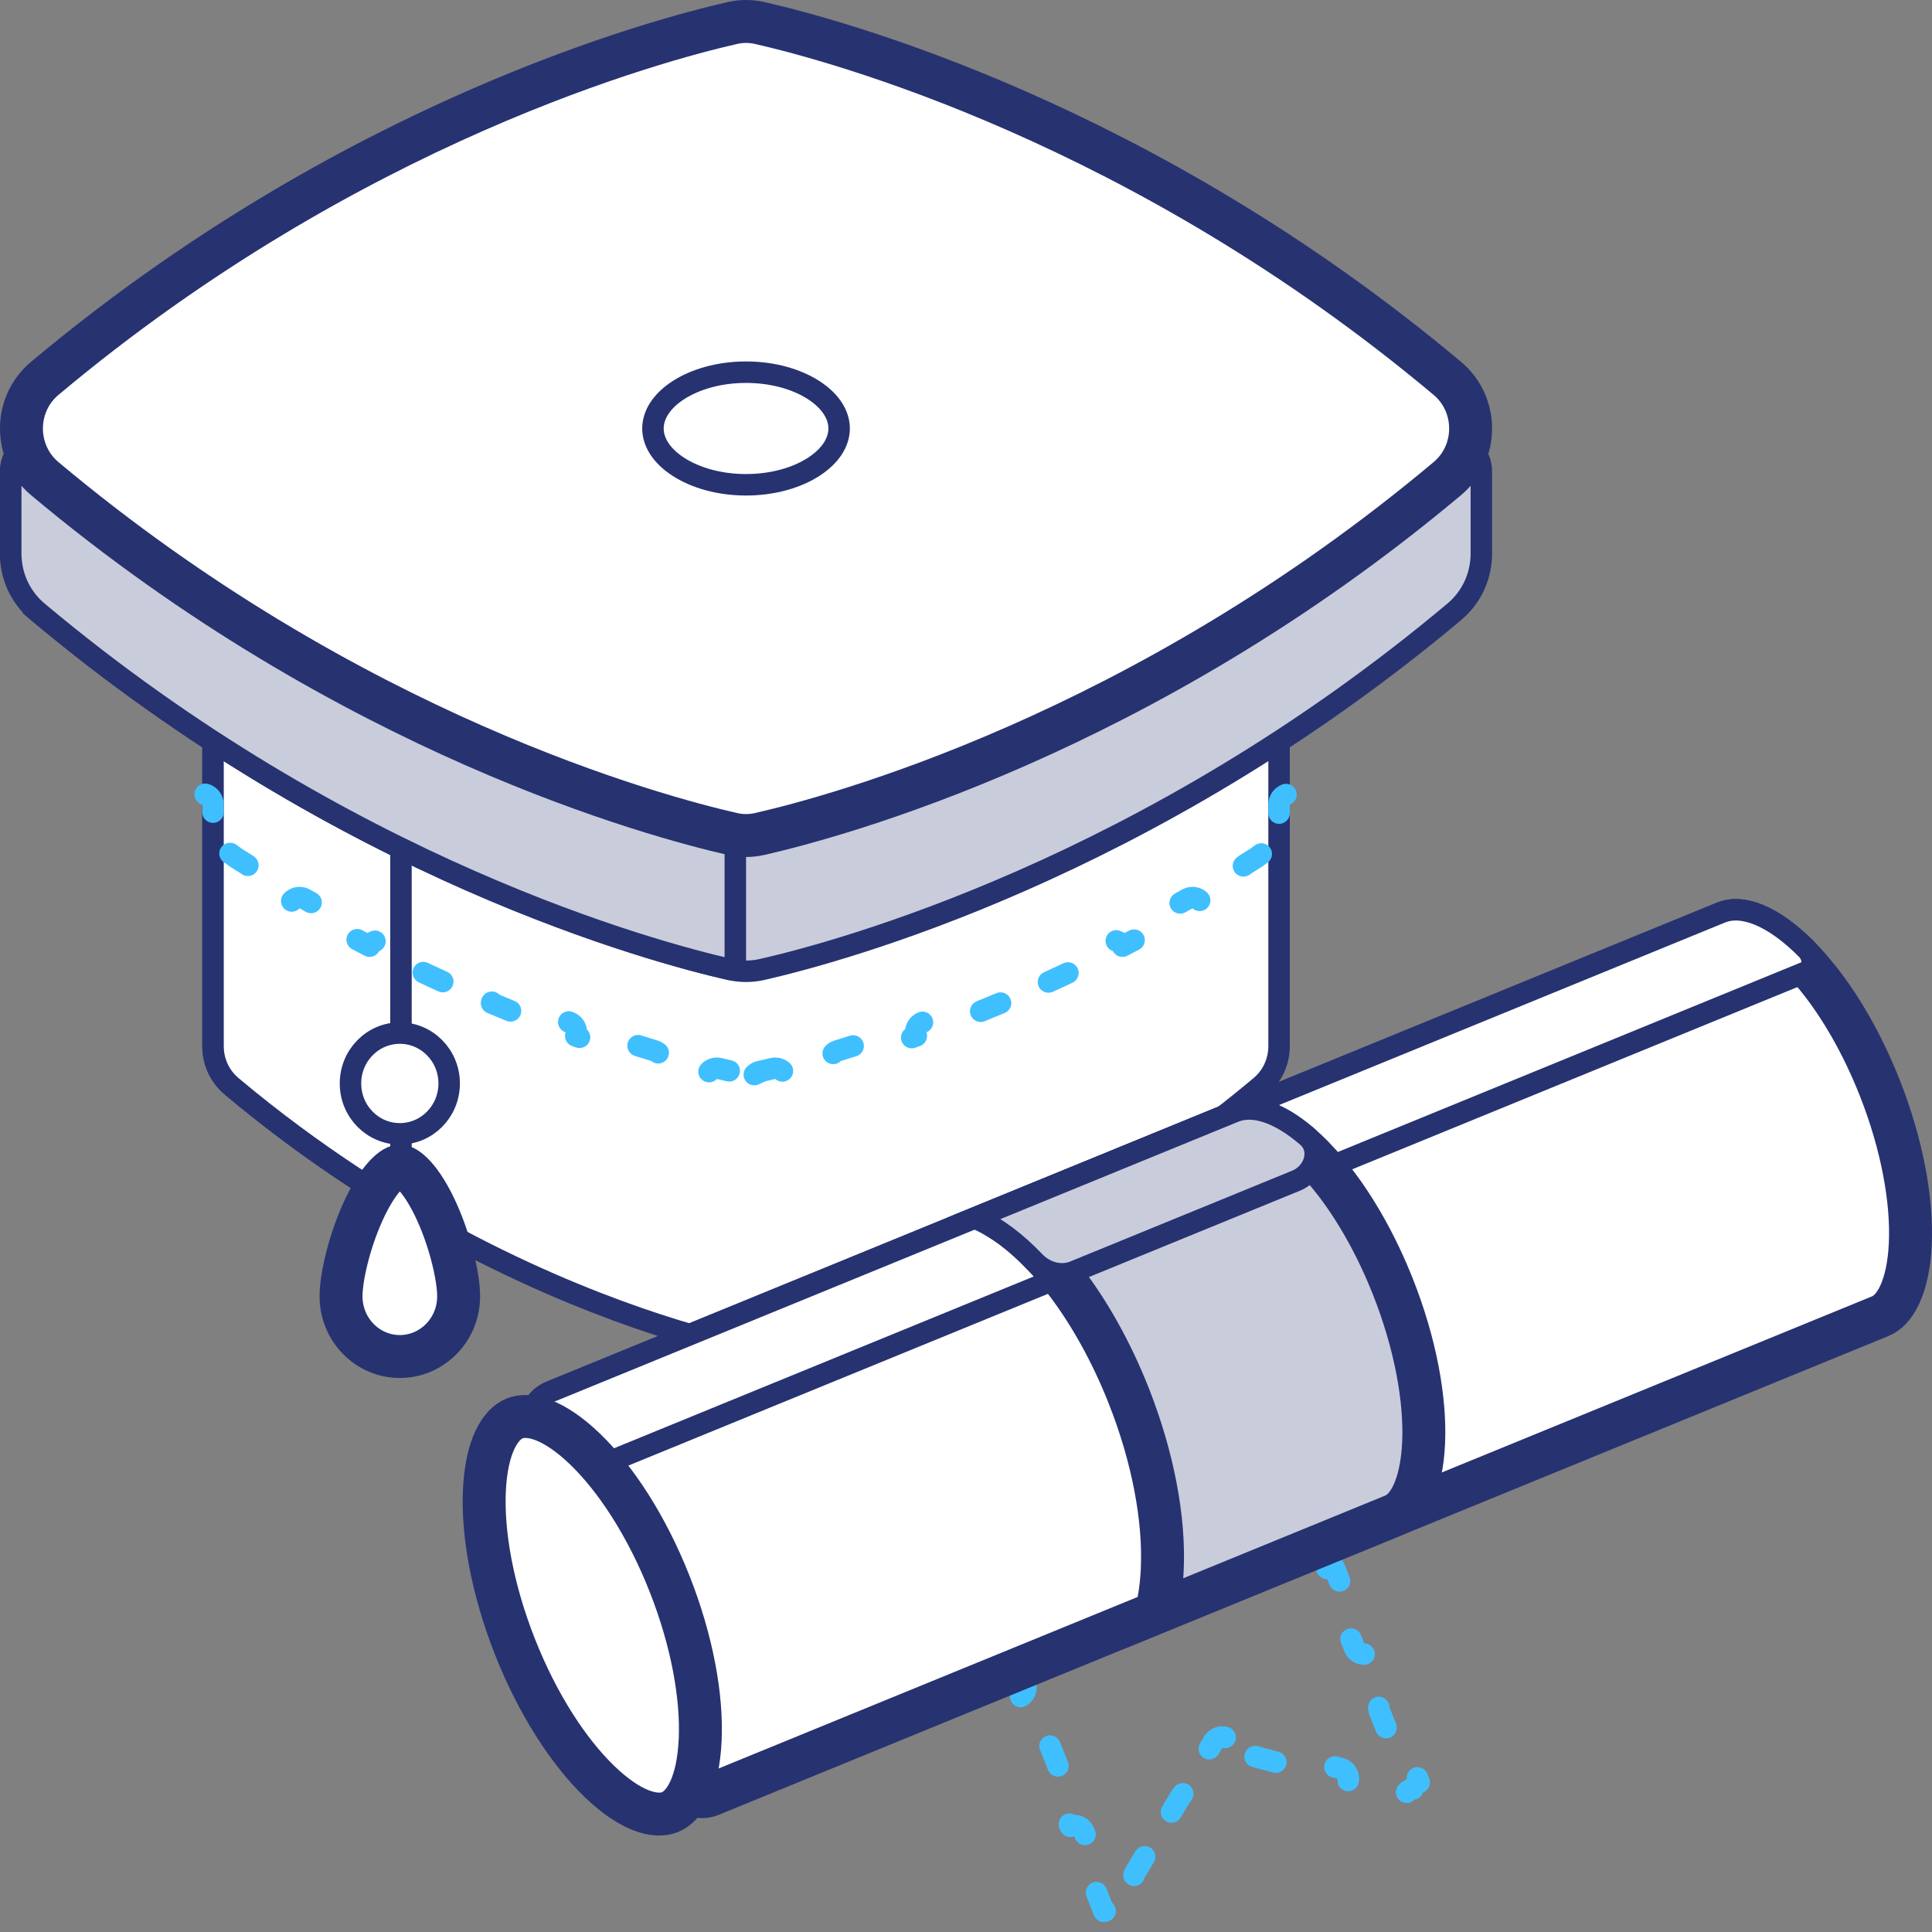 <?xml version="1.0" encoding="UTF-8"?> <svg xmlns="http://www.w3.org/2000/svg" width="90" height="90" viewBox="0 0 90 90" fill="none"><rect x="0" y="0" width="90" height="90" fill="#808080" stroke="none"/> <path d="M59.584 33.379V48.731C59.584 49.428 59.293 50.121 58.715 50.606C48.314 59.332 37.851 62.133 35.266 62.723C34.927 62.799 34.58 62.799 34.242 62.723C32.388 62.3 26.47 60.738 19.43 56.66C16.664 55.057 13.725 53.067 10.792 50.606C10.214 50.121 9.923 49.428 9.923 48.731V33.379C9.923 32.55 10.595 31.879 11.423 31.879H58.084C58.912 31.879 59.584 32.55 59.584 33.379Z" fill="white" stroke="#273271"></path> <path d="M11.424 31.879H18.679V53.621C18.679 54.79 17.436 55.465 16.501 54.851C14.629 53.621 12.709 52.214 10.792 50.605C10.214 50.12 9.924 49.428 9.924 48.731V33.379C9.924 32.551 10.595 31.879 11.424 31.879Z" fill="white" stroke="#273271"></path> <path d="M35.495 49.894L35.496 49.894C35.644 49.861 35.812 49.821 35.998 49.776C36.266 49.712 36.535 49.876 36.601 50.142C37.176 49.997 37.875 49.809 38.683 49.572C38.604 49.308 38.753 49.03 39.017 48.95C39.335 48.854 39.669 48.75 40.016 48.639C40.279 48.555 40.56 48.7 40.644 48.962C41.283 48.752 41.965 48.519 42.686 48.26C42.592 48.001 42.724 47.714 42.983 47.619C43.304 47.502 43.631 47.379 43.966 47.251C44.223 47.152 44.512 47.28 44.611 47.537C45.254 47.286 45.921 47.016 46.609 46.727C46.501 46.473 46.619 46.18 46.872 46.071C47.188 45.936 47.508 45.797 47.832 45.653C48.084 45.541 48.379 45.654 48.492 45.906C49.13 45.618 49.783 45.313 50.45 44.992C50.33 44.744 50.432 44.445 50.68 44.324C50.99 44.172 51.302 44.017 51.617 43.858C51.863 43.733 52.163 43.832 52.288 44.077C52.915 43.756 53.552 43.42 54.196 43.068C54.064 42.827 54.151 42.523 54.393 42.39C54.695 42.223 54.999 42.052 55.305 41.878C55.545 41.742 55.85 41.825 55.986 42.064C56.599 41.711 57.218 41.344 57.842 40.962C57.698 40.728 57.77 40.42 58.005 40.275C58.153 40.183 58.302 40.09 58.451 39.997C58.538 39.942 58.621 39.882 58.7 39.817C58.902 39.651 59.195 39.669 59.375 39.853C59.641 39.541 59.84 39.176 59.958 38.782C59.706 38.73 59.532 38.491 59.565 38.231C59.577 38.13 59.584 38.026 59.584 37.922V37.48C59.584 37.203 59.807 36.98 60.084 36.98V35.322C59.807 35.322 59.584 35.098 59.584 34.822V34.379C59.584 34.211 59.567 34.048 59.536 33.891C59.485 33.633 59.641 33.383 59.889 33.313C59.585 32.514 58.949 31.878 58.15 31.574C58.079 31.821 57.829 31.977 57.572 31.927C57.414 31.895 57.251 31.879 57.084 31.879H56.576C56.3 31.879 56.076 31.655 56.076 31.379H54.031C54.031 31.655 53.807 31.879 53.531 31.879H52.516C52.24 31.879 52.016 31.655 52.016 31.379H49.971C49.971 31.655 49.747 31.879 49.471 31.879H48.456C48.18 31.879 47.956 31.655 47.956 31.379H45.911C45.911 31.655 45.687 31.879 45.411 31.879H44.396C44.12 31.879 43.896 31.655 43.896 31.379H41.851C41.851 31.655 41.627 31.879 41.351 31.879H40.336C40.06 31.879 39.836 31.655 39.836 31.379H37.791C37.791 31.655 37.567 31.879 37.291 31.879H36.276C36 31.879 35.776 31.655 35.776 31.379H33.731C33.731 31.655 33.507 31.879 33.231 31.879H32.216C31.94 31.879 31.716 31.655 31.716 31.379H29.671C29.671 31.655 29.447 31.879 29.171 31.879H28.156C27.88 31.879 27.656 31.655 27.656 31.379H25.611C25.611 31.655 25.387 31.879 25.111 31.879H24.096C23.82 31.879 23.596 31.655 23.596 31.379H21.551C21.551 31.655 21.327 31.879 21.051 31.879H20.036C19.76 31.879 19.536 31.655 19.536 31.379H17.491C17.491 31.655 17.267 31.879 16.991 31.879H15.976C15.7 31.879 15.476 31.655 15.476 31.379H13.431C13.431 31.655 13.207 31.879 12.931 31.879H12.423C12.256 31.879 12.092 31.895 11.935 31.927C11.678 31.977 11.428 31.821 11.357 31.574C10.558 31.878 9.922 32.514 9.618 33.313C9.866 33.383 10.022 33.633 9.971 33.891C9.94 34.048 9.923 34.211 9.923 34.379V34.822C9.923 35.098 9.699 35.322 9.423 35.322V36.98C9.699 36.98 9.923 37.203 9.923 37.48V37.922C9.923 38.026 9.93 38.13 9.942 38.231C9.975 38.491 9.801 38.73 9.549 38.782C9.667 39.176 9.865 39.541 10.132 39.853C10.312 39.669 10.605 39.651 10.807 39.817C10.885 39.882 10.968 39.942 11.056 39.997C11.205 40.09 11.354 40.183 11.502 40.275C11.736 40.42 11.809 40.728 11.665 40.962C12.289 41.344 12.908 41.711 13.52 42.064C13.657 41.825 13.962 41.742 14.201 41.878C14.507 42.052 14.812 42.223 15.114 42.39C15.355 42.523 15.443 42.827 15.31 43.068C15.955 43.42 16.592 43.756 17.218 44.077C17.343 43.832 17.643 43.733 17.89 43.858C18.205 44.017 18.517 44.172 18.827 44.324C19.075 44.445 19.177 44.744 19.057 44.992C19.723 45.313 20.377 45.618 21.015 45.906C21.128 45.654 21.423 45.541 21.674 45.653C21.999 45.797 22.319 45.936 22.635 46.071C22.888 46.18 23.006 46.473 22.898 46.727C23.586 47.016 24.253 47.286 24.896 47.537C24.995 47.28 25.284 47.152 25.541 47.251C25.875 47.379 26.203 47.502 26.524 47.619C26.782 47.714 26.915 48.001 26.821 48.26C27.542 48.519 28.224 48.752 28.863 48.962C28.947 48.7 29.228 48.555 29.49 48.639C29.838 48.75 30.171 48.854 30.49 48.95C30.753 49.03 30.903 49.308 30.824 49.572C31.632 49.809 32.331 49.997 32.906 50.142C32.972 49.876 33.241 49.712 33.509 49.776C33.695 49.821 33.862 49.861 34.011 49.894C34.011 49.894 34.011 49.894 34.011 49.894L33.9 50.382C33.935 50.39 33.97 50.397 34.005 50.404C34.053 50.414 34.1 50.422 34.148 50.43L35.495 49.894ZM35.495 49.894C35.465 49.901 35.435 49.908 35.404 49.914C35.299 49.935 35.208 49.987 35.139 50.06L35.495 49.894Z" stroke="#40BFFF" stroke-linecap="round" stroke-linejoin="round" stroke-dasharray="1 3"></path> <path d="M1.758 28.498C0.92 27.795 0.5 26.792 0.5 25.784V21.961C0.5 21.133 1.172 20.461 2 20.461H67.507C68.335 20.461 69.007 21.133 69.007 21.961V25.784C69.007 26.792 68.587 27.795 67.749 28.498C53.445 40.499 39.058 44.352 35.496 45.163L35.495 45.163C35.252 45.219 35.002 45.246 34.754 45.246C34.505 45.246 34.255 45.219 34.011 45.163C30.449 44.352 16.061 40.499 1.758 28.498ZM1.758 28.498L1.436 28.881L1.758 28.498Z" fill="#C9CCDB" stroke="#273271"></path> <path d="M34.254 21.961V44.886C34.254 44.989 34.211 45.072 34.16 45.12C34.114 45.163 34.067 45.176 34.011 45.163C30.449 44.352 16.061 40.499 1.758 28.498C0.92 27.795 0.5 26.792 0.5 25.784V21.961C0.5 21.133 1.172 20.461 2 20.461H32.754C33.582 20.461 34.254 21.133 34.254 21.961Z" fill="#C9CCDB" stroke="#273271"></path> <path d="M2.079 17.631L2.079 17.631C16.299 5.7 30.604 1.871 34.123 1.071C34.538 0.976 34.969 0.976 35.384 1.071C38.903 1.871 53.207 5.7 67.428 17.631C68.866 18.838 68.866 21.084 67.428 22.291C53.207 34.222 38.903 38.051 35.384 38.851C34.969 38.946 34.538 38.946 34.123 38.851C30.604 38.051 16.299 34.222 2.079 22.291L2.079 22.291C0.64 21.084 0.64 18.838 2.079 17.631Z" fill="white" stroke="#273271" stroke-width="2"></path> <path d="M39.09 19.96C39.09 20.596 38.691 21.239 37.902 21.748C37.119 22.254 36.007 22.583 34.753 22.583C33.5 22.583 32.388 22.254 31.605 21.748C30.816 21.239 30.417 20.596 30.417 19.96C30.417 19.325 30.816 18.681 31.605 18.172C32.388 17.667 33.5 17.338 34.753 17.338C36.007 17.338 37.119 17.667 37.902 18.172C38.691 18.681 39.09 19.325 39.09 19.96Z" fill="white" stroke="#273271"></path> <path d="M20.924 50.471C20.924 51.776 19.887 52.818 18.625 52.818C17.364 52.818 16.327 51.776 16.327 50.471C16.327 49.167 17.364 48.125 18.625 48.125C19.887 48.125 20.924 49.167 20.924 50.471Z" fill="white" stroke="#273271"></path> <path d="M18.626 54.318C18.726 54.318 18.968 54.385 19.337 54.795C19.689 55.189 20.042 55.774 20.358 56.476C20.996 57.895 21.365 59.52 21.365 60.388C21.365 61.953 20.122 63.192 18.626 63.192C17.129 63.192 15.887 61.953 15.887 60.388C15.887 59.52 16.256 57.895 16.894 56.476C17.209 55.774 17.562 55.189 17.915 54.795C18.283 54.385 18.525 54.318 18.626 54.318Z" fill="white" stroke="#273271" stroke-width="2"></path> <path d="M57.073 80.935C56.857 80.877 56.629 80.969 56.514 81.161L56.3 81.518C56.158 81.755 56.235 82.062 56.472 82.204L55.701 83.492C55.464 83.35 55.157 83.427 55.015 83.664L54.587 84.379C54.445 84.616 54.522 84.923 54.759 85.065L53.989 86.353C53.752 86.211 53.445 86.288 53.303 86.525L52.875 87.24C52.733 87.477 52.81 87.784 53.047 87.926L52.276 89.214C52.177 89.154 52.065 89.133 51.958 89.147C51.821 89.014 51.614 88.965 51.425 89.04L50.617 86.996C50.874 86.894 50.999 86.604 50.898 86.347L50.506 85.356C50.404 85.099 50.114 84.973 49.857 85.075L49.049 83.031C49.306 82.929 49.431 82.639 49.33 82.382L48.938 81.391C48.836 81.134 48.546 81.008 48.289 81.11L47.48 79.066C47.737 78.964 47.863 78.674 47.761 78.417L47.369 77.426C47.268 77.169 46.977 77.043 46.721 77.145L45.912 75.101C46.169 74.999 46.295 74.709 46.193 74.452L46.179 74.416L46.181 74.415C46.436 74.31 46.559 74.018 46.454 73.763L48.282 73.014C48.387 73.27 48.679 73.392 48.934 73.288L49.852 72.912C50.108 72.808 50.23 72.516 50.126 72.26L51.954 71.512C52.059 71.767 52.35 71.89 52.606 71.785L53.524 71.409C53.779 71.305 53.902 71.013 53.797 70.757L55.626 70.009C55.73 70.264 56.022 70.387 56.278 70.282L57.196 69.907C57.451 69.802 57.574 69.51 57.469 69.254L59.297 68.506C59.401 68.759 59.687 68.881 59.94 68.783L59.95 68.808C60.051 69.065 60.342 69.191 60.599 69.09L61.407 71.133C61.15 71.235 61.025 71.525 61.126 71.782L61.518 72.773C61.62 73.03 61.91 73.156 62.167 73.055L62.975 75.099C62.719 75.2 62.593 75.491 62.694 75.747L63.087 76.739C63.188 76.995 63.479 77.121 63.735 77.02L64.544 79.064C64.287 79.165 64.161 79.456 64.263 79.712L64.655 80.704C64.756 80.96 65.047 81.086 65.304 80.985L66.112 83.029C65.97 83.085 65.868 83.199 65.822 83.334C65.631 83.362 65.466 83.5 65.412 83.698L62.797 82.994C62.869 82.728 62.711 82.453 62.444 82.381L61.251 82.06C60.984 81.988 60.709 82.146 60.638 82.413L58.022 81.708C58.094 81.442 57.936 81.167 57.669 81.096L57.073 80.935Z" stroke="#40BFFF" stroke-linecap="round" stroke-linejoin="round" stroke-dasharray="1 3"></path> <path d="M87.581 61.316L87.581 61.316L33.09 83.621C32.574 83.832 31.986 83.581 31.781 83.063L26.402 69.46L26.402 69.46L25.267 66.59C25.066 66.081 25.311 65.504 25.818 65.297L80.352 42.977L80.352 42.977C80.754 42.812 81.332 42.834 82.12 43.258C82.906 43.68 83.789 44.451 84.671 45.548L84.671 45.549C85.739 46.878 86.757 48.63 87.561 50.662L87.561 50.662C88.623 53.349 89.078 55.939 88.989 57.932C88.945 58.929 88.767 59.73 88.499 60.308C88.234 60.881 87.909 61.182 87.581 61.316Z" fill="white" stroke="#273271" stroke-width="2"></path> <path d="M80.163 42.514L80.163 42.514C80.656 42.312 81.251 42.334 81.94 42.619C82.632 42.904 83.389 43.444 84.157 44.218C84.346 44.409 84.429 44.66 84.413 44.868C84.399 45.061 84.305 45.206 84.125 45.28C84.125 45.28 84.125 45.28 84.125 45.28L27.156 68.598C26.382 68.915 25.5 68.538 25.192 67.761L24.802 66.774C24.5 66.01 24.869 65.145 25.629 64.834L80.163 42.514Z" fill="white" stroke="#273271"></path> <path d="M31.19 73.775C32.252 76.463 32.706 79.052 32.617 81.042C32.523 83.135 31.872 84.145 31.213 84.415C30.555 84.684 29.397 84.413 27.905 82.969C26.487 81.595 25.053 79.406 23.991 76.718C22.929 74.03 22.475 71.441 22.564 69.451C22.658 67.358 23.309 66.347 23.968 66.078C24.627 65.808 25.784 66.079 27.276 67.524C28.694 68.898 30.128 71.086 31.19 73.775Z" fill="white" stroke="#273271" stroke-width="2"></path> <path d="M64.908 70.595L64.908 70.595L53.859 75.118C54.02 74.494 54.111 73.814 54.143 73.1C54.247 70.768 53.718 67.895 52.576 65.007L52.576 65.006C51.761 62.95 50.731 61.123 49.61 59.663C48.673 58.442 47.646 57.443 46.597 56.793L57.68 52.256L57.68 52.256C58.097 52.085 58.705 52.115 59.537 52.586C60.364 53.054 61.287 53.896 62.196 55.08L62.196 55.08C63.192 56.377 64.134 58.038 64.888 59.942C65.951 62.629 66.406 65.218 66.317 67.21C66.273 68.208 66.094 69.008 65.826 69.587C65.561 70.159 65.237 70.461 64.908 70.595Z" fill="#C9CCDB" stroke="#273271" stroke-width="2"></path> <path d="M45.562 56.81C45.508 56.787 45.453 56.764 45.399 56.743L57.491 51.793L57.491 51.793C58.345 51.443 59.533 51.778 60.884 52.937C61.229 53.232 61.328 53.636 61.234 54.028C61.139 54.429 60.837 54.812 60.377 55L50.041 59.23C49.426 59.482 48.691 59.292 48.188 58.764C47.337 57.872 46.444 57.193 45.562 56.81Z" fill="#C9CCDB" stroke="#273271"></path> </svg> 